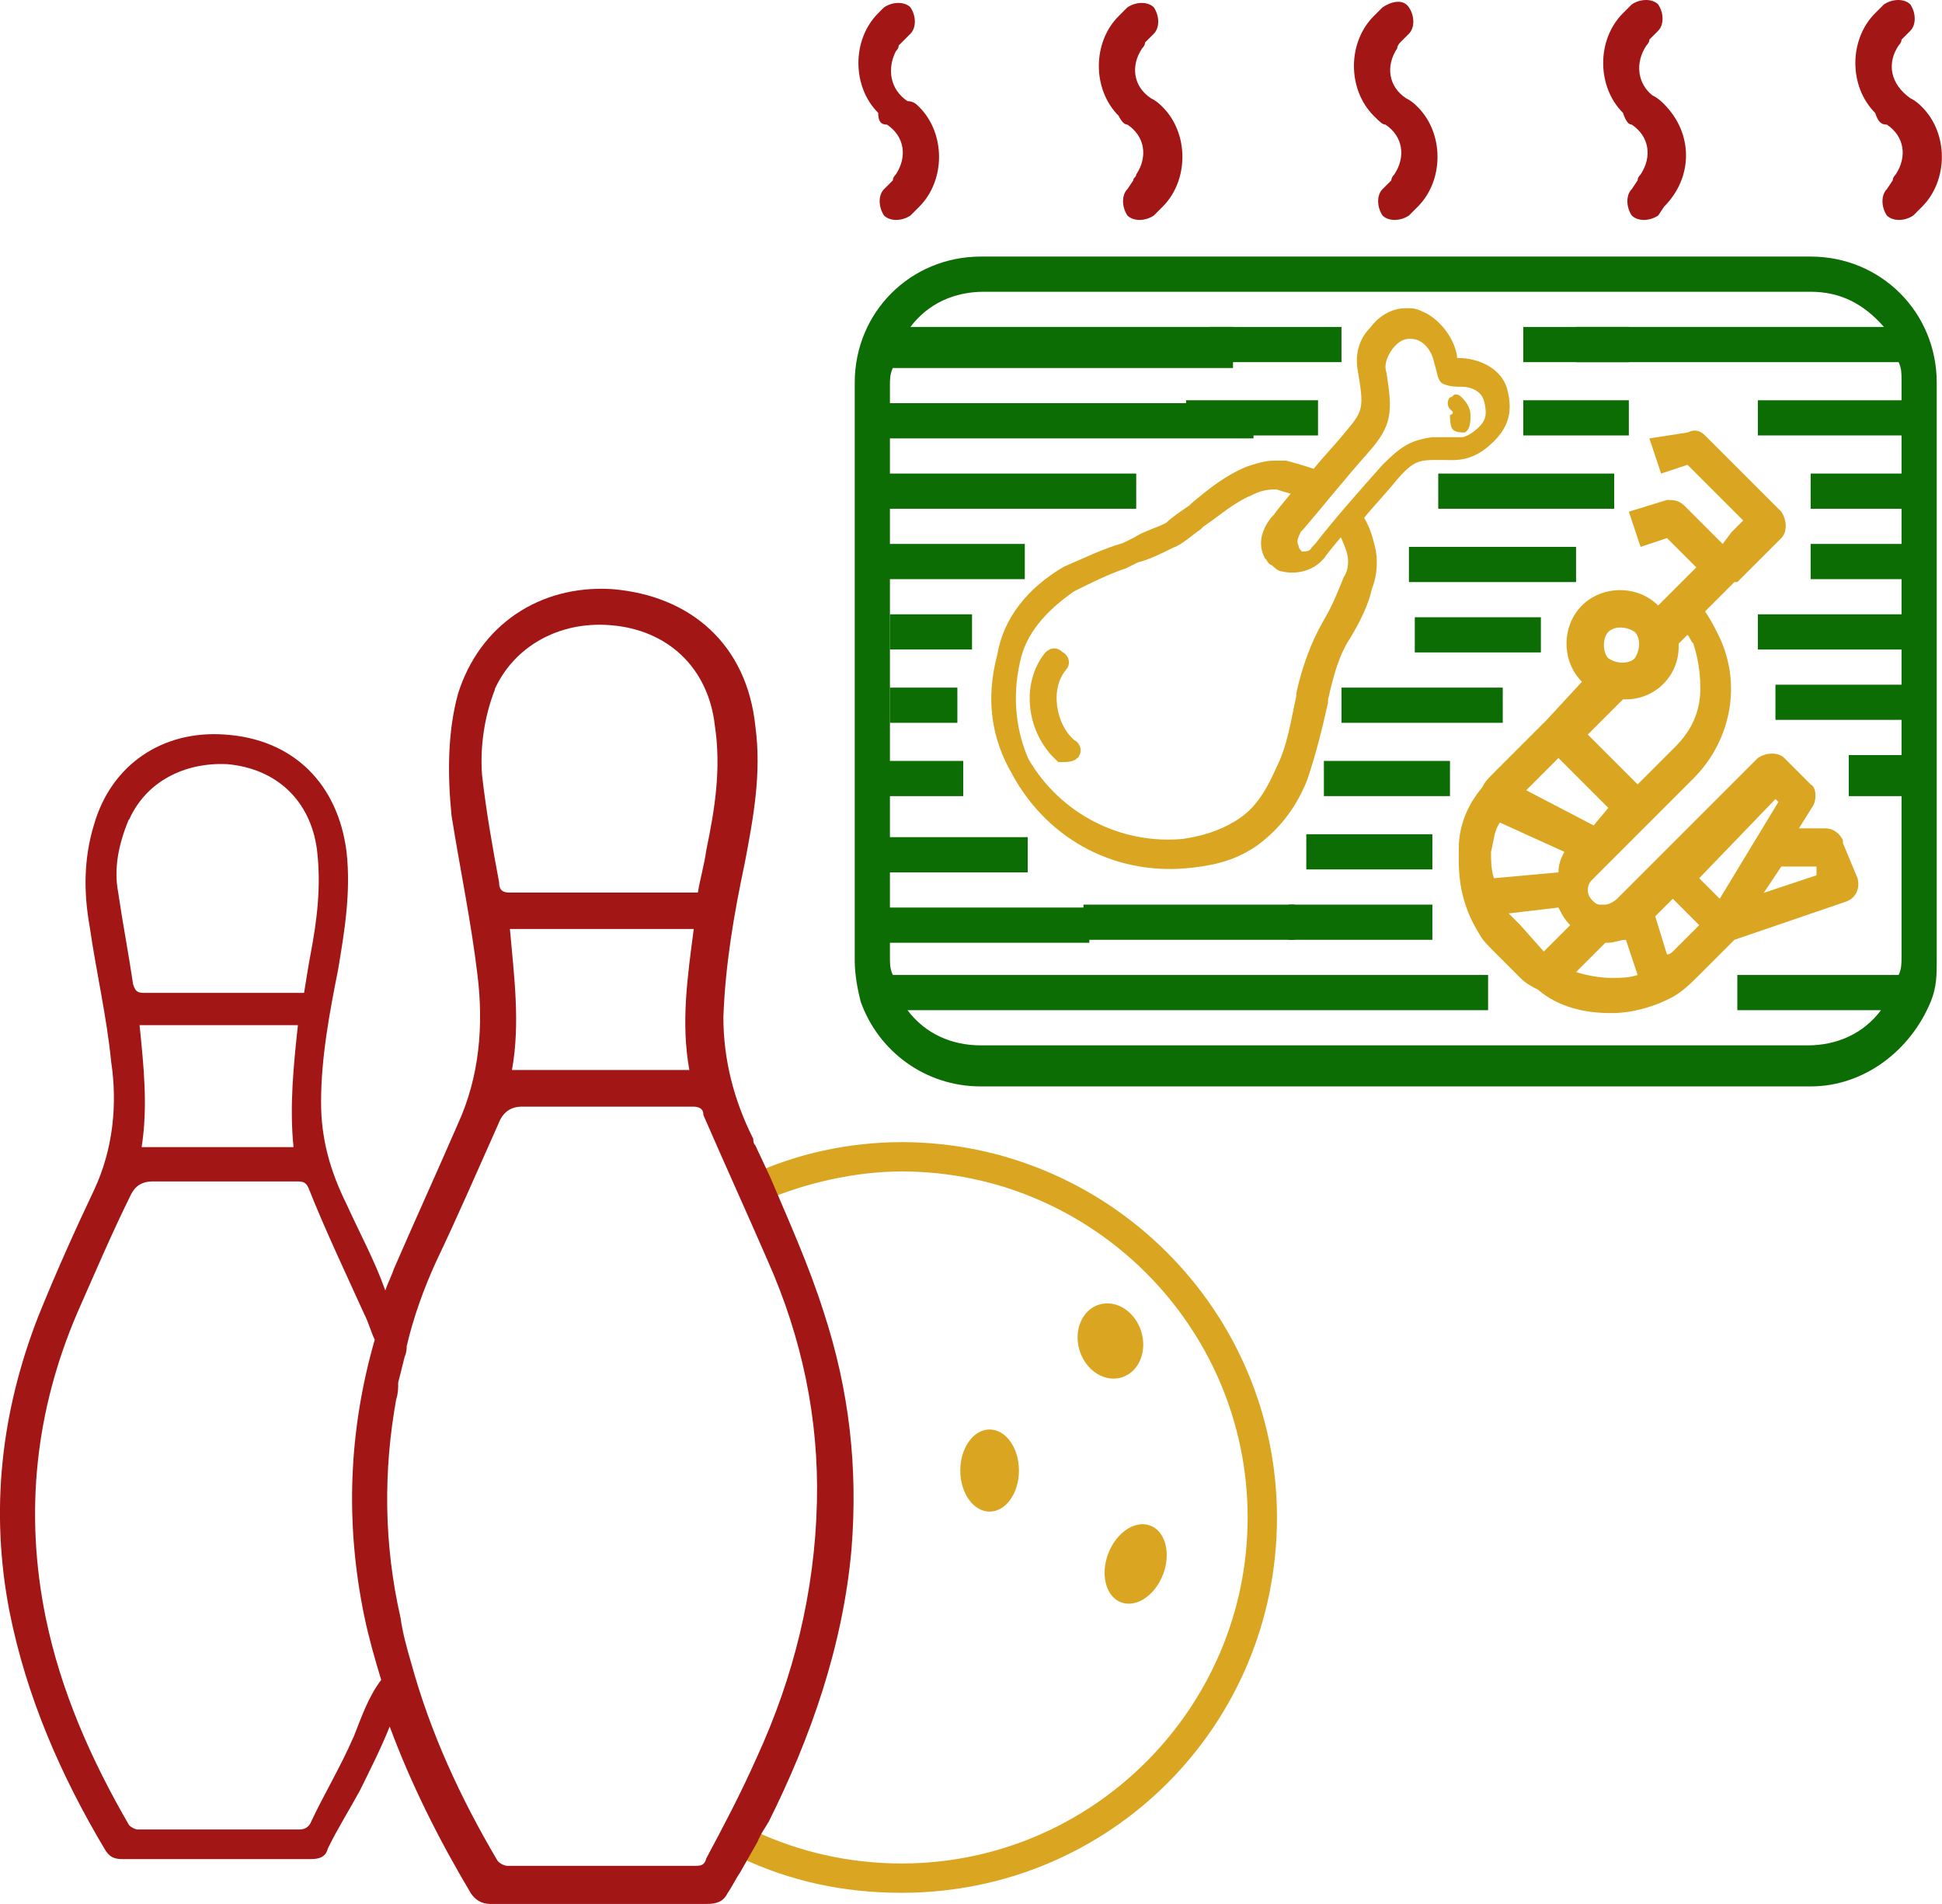 <?xml version="1.0" encoding="UTF-8"?><svg id="Laag_1" xmlns="http://www.w3.org/2000/svg" viewBox="0 0 66.23 64.93"><defs><style>.cls-1{fill:#a31616;}.cls-2,.cls-3{fill:#daa520;}.cls-4{fill:#0b6d03;}.cls-3{stroke:#daa520;stroke-miterlimit:10;stroke-width:.28px;}</style></defs><g><rect class="cls-4" x="43.95" y="30.85" width="4.9" height="1.2"/><rect class="cls-4" x="44.55" y="28.45" width="4.3" height="1.2"/><rect class="cls-4" x="45.15" y="25.95" width="4.3" height="1.2"/><rect class="cls-4" x="45.75" y="23.45" width="5.5" height="1.2"/><rect class="cls-4" x="30.35" y="23.45" width="2.3" height="1.2"/><rect class="cls-4" x="48.25" y="21.05" width="4.3" height="1.2"/><rect class="cls-4" x="30.35" y="20.95" width="2.8" height="1.2"/><rect class="cls-4" x="49.05" y="16.15" width="6" height="1.2"/><path class="cls-2" d="m50.95,26.35c-.2.2-.3.3-.4.5-.5.6-.8,1.3-.8,2.1v.4c0,.9.2,1.7.7,2.5.1.2.3.4.5.6l.9.9c.2.2.4.3.6.4.7.6,1.6.8,2.5.8.7,0,1.4-.2,2-.5.4-.2.7-.5,1-.8l1.2-1.2,3.8-1.3c.3-.1.5-.4.4-.8h0l-.5-1.2v-.1c-.1-.2-.3-.4-.6-.4h-.9l.5-.8c.1-.2.1-.6-.1-.7l-.9-.9c-.2-.2-.6-.2-.9,0l-2.6,2.6h0l-.1.1h0l-.8.8-1.3,1.3c-.1.1-.3.2-.4.2h-.2c-.1,0-.2-.1-.2-.1-.1-.1-.2-.2-.2-.4s.1-.3.2-.4l1.7-1.7,1.7-1.7c1.3-1.3,1.7-3.3.8-5-.1-.2-.2-.4-.4-.7l1-1h.1l1.5-1.5c.2-.2.2-.6,0-.9l-2.6-2.6c-.2-.2-.4-.2-.6-.1l-1.3.2.4,1.2.9-.3,1.9,1.9-.4.4h0l-.3.4-1.3-1.3c-.2-.2-.4-.2-.6-.2l-1.3.4.4,1.2.9-.3,1,1-.5.5-.4.4h0l-.4.4c-.7-.7-1.9-.7-2.6,0-.7.7-.7,1.9,0,2.6l-1.2,1.3-1.8,1.8Zm2.2,3.4l-2.2.2c-.1-.3-.1-.6-.1-.9.1-.4.1-.7.3-1l2.2,1c-.1.2-.2.4-.2.7Zm-1.3,1.8l-.4-.4,1.7-.2c.1.2.2.4.4.6l-.9.9-.8-.9Zm1.9,1.6l1-1h.1c.2,0,.4-.1.6-.1l.4,1.2c-.3.1-.6.1-.9.1-.4,0-.9-.1-1.2-.2Zm3.3-.7q-.1.1-.2.1l-.4-1.3.6-.6.9.9-.9.9Zm3.3-3.4h0Zm1.6.8l-1.8.6.6-.9h1.2v.3Zm-1.4-2.6l.1.1-2,3.3-.7-.7,2.6-2.7Zm-6.2.9l-2.3-1.2,1.1-1.1,1.7,1.7-.5.6Zm3.6-4.2c-.1.6-.4,1.1-.8,1.5l-1.3,1.3-1.7-1.7,1.2-1.2h.1c1,0,1.8-.8,1.8-1.8v-.1l.3-.3c.1.1.1.2.2.3.2.6.3,1.4.2,2h0Zm-3.1-2.4c.2-.2.6-.2.9,0,.2.2.2.6,0,.9h0c-.2.2-.6.2-.9,0h0c-.2-.2-.2-.7,0-.9h0Z"/><path class="cls-1" d="m47.25,4.25c.6.4.7,1.1.3,1.7q-.1.1-.1.2l-.3.3c-.2.2-.2.6,0,.9.2.2.6.2.9,0h0l.3-.3c.9-.9.9-2.5,0-3.4-.1-.1-.2-.2-.4-.3-.6-.4-.7-1.1-.3-1.7,0-.1.1-.2.1-.2l.3-.3c.2-.2.2-.6,0-.9s-.6-.2-.9,0h0l-.3.3c-.9.9-.9,2.5,0,3.4.2.2.3.3.4.3Z"/><path class="cls-1" d="m38.45,4.25c.6.4.7,1.1.3,1.7,0,.1-.1.1-.1.2l-.2.3c-.2.2-.2.6,0,.9.2.2.6.2.9,0h0l.3-.3c.9-.9.9-2.5,0-3.4-.1-.1-.2-.2-.4-.3-.6-.4-.7-1.1-.3-1.7q.1-.1.1-.2l.3-.3c.2-.2.2-.6,0-.9-.2-.2-.6-.2-.9,0l-.3.3c-.9.9-.9,2.5,0,3.4.1.2.2.3.3.3Z"/><path class="cls-1" d="m55.65,4.25c.6.4.7,1.1.3,1.7q-.1.1-.1.2l-.2.3c-.2.2-.2.6,0,.9.2.2.6.2.9,0h0l.2-.3c1-1,1-2.5,0-3.5-.1-.1-.2-.2-.4-.3-.5-.4-.6-1.1-.2-1.7q.1-.1.1-.2l.3-.3c.2-.2.2-.6,0-.9-.2-.2-.6-.2-.9,0h0l-.3.3c-.9.9-.9,2.5,0,3.4.1.3.2.4.3.4Z"/><path class="cls-1" d="m64.35,4.25c.6.4.7,1.1.3,1.7q-.1.1-.1.2l-.2.3c-.2.2-.2.6,0,.9.2.2.6.2.9,0h0l.3-.3c.9-.9.9-2.5,0-3.4-.1-.1-.2-.2-.4-.3-.7-.5-.8-1.2-.4-1.8q.1-.1.1-.2l.3-.3c.2-.2.2-.6,0-.9-.2-.2-.6-.2-.9,0h0l-.3.3c-.9.9-.9,2.5,0,3.4.1.3.2.4.4.4Z"/><path class="cls-1" d="m30.25,4.25c.6.4.7,1.1.3,1.7q-.1.1-.1.2l-.3.3c-.2.2-.2.6,0,.9.2.2.6.2.9,0h0l.3-.3c.9-.9.9-2.5,0-3.4-.1-.1-.2-.2-.4-.2-.6-.4-.7-1.1-.4-1.7q.1-.1.1-.2l.4-.4c.2-.2.2-.6,0-.9-.2-.2-.6-.2-.9,0l-.2.2c-.9.9-.9,2.5,0,3.4,0,.3.1.4.3.4h0Z"/><rect class="cls-4" x="51.95" y="13.65" width="3.6" height="1.2"/><rect class="cls-4" x="51.95" y="11.15" width="3.6" height="1.2"/><rect class="cls-4" x="41.25" y="11.15" width="4.5" height="1.2"/><rect class="cls-4" x="36.95" y="30.85" width="7.2" height="1.2"/><rect class="cls-4" x="48.05" y="18.65" width="5.7" height="1.2"/><rect class="cls-4" x="40.45" y="13.65" width="4.5" height="1.2"/><g><path class="cls-3" d="m36.65,25.75c.1-.1.1-.3-.1-.4-.7-.6-.9-1.9-.3-2.6.1-.1.1-.3-.1-.4q-.1-.1-.2-.1c-.1,0-.2.1-.2.1-.8,1-.6,2.6.4,3.5.2,0,.4,0,.5-.1Z"/><g><path class="cls-3" d="m34.65,26.35c1.2,2.2,3.5,3.4,6,3.1.9-.1,1.5-.3,2.1-.7.7-.5,1.3-1.2,1.7-2.2.3-.9.5-1.7.7-2.6v-.1c.2-.9.4-1.6.8-2.2.3-.5.6-1.1.7-1.6.2-.5.2-1,.1-1.4-.1-.4-.2-.7-.4-1,.4-.5.8-.9,1.2-1.4.7-.8.9-.7,2-.7.5,0,.9-.2,1.3-.6.5-.5.6-1,.4-1.7-.2-.6-.9-.9-1.5-.9h-.2v-.2c-.1-.6-.6-1.2-1.1-1.4-.2-.1-.3-.1-.5-.1-.4,0-.8.2-1.1.6-.4.4-.5.9-.4,1.4.2,1.2.2,1.4-.4,2.1-.4.5-.8.9-1.2,1.4-.6-.2-1-.3-1-.3h-.4c-.3,0-.6.1-.9.2-.7.3-1.2.7-1.8,1.2l-.1.1c-.3.2-.6.4-.8.6-.4.2-.8.3-1.1.5l-.4.2c-.7.2-1.3.5-2,.8-1.2.7-2,1.7-2.2,2.9-.4,1.5-.2,2.8.5,4Zm11.9-11c.8-.9.8-1.3.6-2.6-.1-.3,0-.6.2-.9.3-.4.6-.5,1-.4.3.1.6.4.7.9.1.3.1.5.2.6.2.1.4.1.6.1.4,0,.8.2.9.6.1.4.1.7-.2,1-.2.2-.5.4-.7.4h-1c-.7.1-1,.3-1.6.9-.8.9-1.6,1.8-2.3,2.7l-.1.1c-.1.2-.3.2-.5.2,0,0-.1,0-.1-.1-.1-.1-.1-.2-.1-.2-.1-.2,0-.4.1-.6l.1-.1c.6-.7,1.4-1.7,2.2-2.6Zm-11.9,7.2c.2-1,.9-1.8,1.9-2.5.6-.3,1.2-.6,1.8-.8l.4-.2c.4-.1.8-.3,1.2-.5.3-.1.6-.4.9-.6l.1-.1c.6-.4,1-.8,1.7-1.1.4-.2.7-.2.9-.2,0,0,.3.1.7.2-.2.3-.5.6-.7.9l-.1.1c-.3.4-.4.8-.2,1.2.1.1.1.2.2.2.1.1.2.2.3.2.4.1.9,0,1.2-.3l.1-.1c.2-.3.5-.6.7-.9.1.2.2.4.3.7.1.3.1.7-.1,1-.2.5-.4,1-.7,1.5-.4.7-.7,1.5-.9,2.4v.1c-.2.9-.3,1.7-.7,2.5-.4.9-.8,1.5-1.5,1.9-.5.3-1.1.5-1.8.6-2.2.2-4.3-.9-5.4-2.8-.4-.9-.6-2.1-.3-3.4Z"/><path class="cls-2" d="m49.55,14.65c.1.1.3.1.4.1.2-.1.2-.4.2-.6s-.1-.4-.3-.6q-.1-.1-.2-.1c-.1,0-.1.1-.2.1-.1.1-.1.3,0,.4l.1.1c0,.1-.1.1-.1.1,0,.1,0,.4.1.5Z"/></g></g><path class="cls-4" d="m61.75,8.75h-28.3c-2.4,0-4.3,1.9-4.3,4.3v19.7c0,.5.1,1,.2,1.4.6,1.7,2.2,2.9,4.1,2.9h28.3c1.8,0,3.4-1.2,4.1-2.9.2-.5.2-.9.2-1.4V13.05c0-2.4-1.9-4.3-4.3-4.3Zm3.1,4.9h-4.9v1.2h4.9v1.3h-3.1v1.2h3.1v1.2h-3.1v1.2h3.1v1.2h-4.9v1.2h4.9v1.2h-4.3v1.2h4.3v1.2h-1.8v1.4h1.8v5.5c0,.2,0,.4-.1.6h-5.5v1.2h4.9c-.6.8-1.5,1.2-2.5,1.2h-28.2c-1,0-1.9-.4-2.5-1.2h19.8v-1.2h-20.3c-.1-.2-.1-.4-.1-.6v-.5h6.8v-1.2h-6.8v-1.2h4.7v-1.2h-4.7v-1.4h2.5v-1.2h-2.5v-6.2h4.6v-1.2h-4.6v-1.2h8.4v-1.2h-8.4v-1.2h12.4v-1.2h-12.4v-.6c0-.2,0-.4.1-.6h11.6v-1.4h-11c.6-.8,1.5-1.2,2.5-1.2h28.2c1,0,1.8.4,2.5,1.2h-10.5v1.2h11c.1.2.1.4.1.6v.7Z"/></g><ellipse class="cls-2" cx="38.73" cy="53.34" rx="1.4" ry="1" transform="translate(-24.94 70.4) rotate(-69.02)"/><ellipse class="cls-2" cx="37.87" cy="45.74" rx="1.1" ry="1.3" transform="translate(-12.03 13.54) rotate(-17.55)"/><ellipse class="cls-2" cx="33.75" cy="50.15" rx="1" ry="1.4"/><path class="cls-2" d="m30.75,38.95c-1.8,0-3.6.4-5.1,1.1l.4.9c1.4-.6,3.1-1,4.7-1,6.5,0,11.8,5.3,11.8,11.8s-5.3,11.8-11.8,11.8c-1.8,0-3.5-.4-5-1.1l-.5.9c1.7.8,3.5,1.2,5.5,1.2,7.1,0,12.8-5.7,12.8-12.8s-5.8-12.8-12.8-12.8Z"/><path class="cls-1" d="m26.2,62.16c1.46-2.92,2.55-6.05,2.84-9.33.22-2.77-.07-5.4-.95-8.09-.51-1.6-1.17-3.06-1.82-4.59l-.51-1.09c-.07-.07-.07-.15-.07-.22-.66-1.31-1.02-2.7-1.02-4.16.07-1.82.36-3.5.73-5.25.29-1.53.58-3.06.36-4.67-.29-2.77-2.19-4.45-4.89-4.67-2.48-.15-4.52,1.24-5.25,3.57-.36,1.31-.36,2.77-.22,4.16.29,1.82.66,3.57.88,5.4.22,1.75.07,3.5-.66,5.1-.73,1.68-1.46,3.28-2.19,4.96-.07.22-.22.51-.29.73-.36-1.02-.88-1.97-1.31-2.92-.58-1.17-.88-2.26-.88-3.5,0-1.53.29-3.06.58-4.52.22-1.31.44-2.63.29-4.01-.29-2.33-1.82-3.86-4.16-4.01-2.11-.15-3.86,1.02-4.45,3.06-.36,1.17-.36,2.33-.15,3.5.22,1.53.58,3.06.73,4.59.22,1.46.07,2.99-.58,4.38-.66,1.39-1.31,2.84-1.9,4.3C.03,48.16-.34,51.51.32,54.94c.58,2.92,1.75,5.61,3.28,8.17.15.22.29.29.58.29h6.42c.29,0,.51-.07.58-.36.36-.73.73-1.31,1.09-1.97.36-.73.73-1.46,1.02-2.19.73,1.97,1.68,3.86,2.77,5.69.15.22.36.36.66.36h7.36c.36,0,.58-.07.73-.36.15-.22.29-.51.44-.73l.58-1.02c.15-.36.29-.51.36-.66Zm-9.33-38.65c.66-1.46,2.19-2.33,3.94-2.19,1.97.15,3.35,1.46,3.57,3.43.22,1.46,0,2.84-.29,4.23-.07.51-.22,1.02-.29,1.46h-6.42c-.22,0-.36-.07-.36-.36-.22-1.17-.44-2.41-.58-3.65-.07-.95.07-1.97.44-2.92Zm6.64,12.98h-6.05c.29-1.6.07-3.21-.07-4.81h6.27c-.22,1.68-.44,3.21-.15,4.81ZM4.4,27.96c.58-1.31,1.9-1.97,3.35-1.9,1.68.15,2.84,1.24,3.06,2.92.15,1.24,0,2.41-.22,3.57-.07.36-.15.88-.22,1.31h-5.47c-.22,0-.29-.07-.36-.29-.15-1.02-.36-2.11-.51-3.14-.15-.8,0-1.6.36-2.48Zm5.61,11.16h-5.18c.22-1.39.07-2.77-.07-4.16h5.4c-.15,1.39-.29,2.77-.15,4.16Zm2.04,20.13c-.44,1.02-1.02,1.97-1.46,2.92-.07.15-.22.22-.36.22h-5.54c-.07,0-.22-.07-.29-.15-1.31-2.26-2.33-4.59-2.84-7.07-.73-3.57-.36-7.07,1.09-10.43.58-1.31,1.17-2.7,1.82-4.01q.22-.44.73-.44h4.96c.22,0,.29.07.36.22.58,1.46,1.24,2.84,1.9,4.3.15.29.22.58.36.88-.88,3.06-1.02,6.2-.36,9.41.15.73.36,1.46.58,2.19-.44.58-.66,1.24-.95,1.97Zm12.03,4.16c-.07.22-.22.22-.36.22h-6.42c-.07,0-.29-.07-.36-.22-1.24-2.11-2.26-4.3-2.92-6.71-.15-.51-.29-1.02-.36-1.53-.58-2.55-.58-5.03-.15-7.44.07-.22.07-.36.07-.58.07-.29.15-.58.22-.88.07-.15.07-.29.07-.36.22-.95.58-1.97,1.02-2.92.73-1.53,1.39-3.06,2.11-4.67q.22-.58.8-.58h5.83c.22,0,.36.07.36.29.73,1.68,1.46,3.28,2.19,4.96,1.17,2.63,1.75,5.4,1.68,8.24-.07,3.06-.8,5.98-2.04,8.68-.58,1.31-1.17,2.41-1.75,3.5Z"/></svg>
